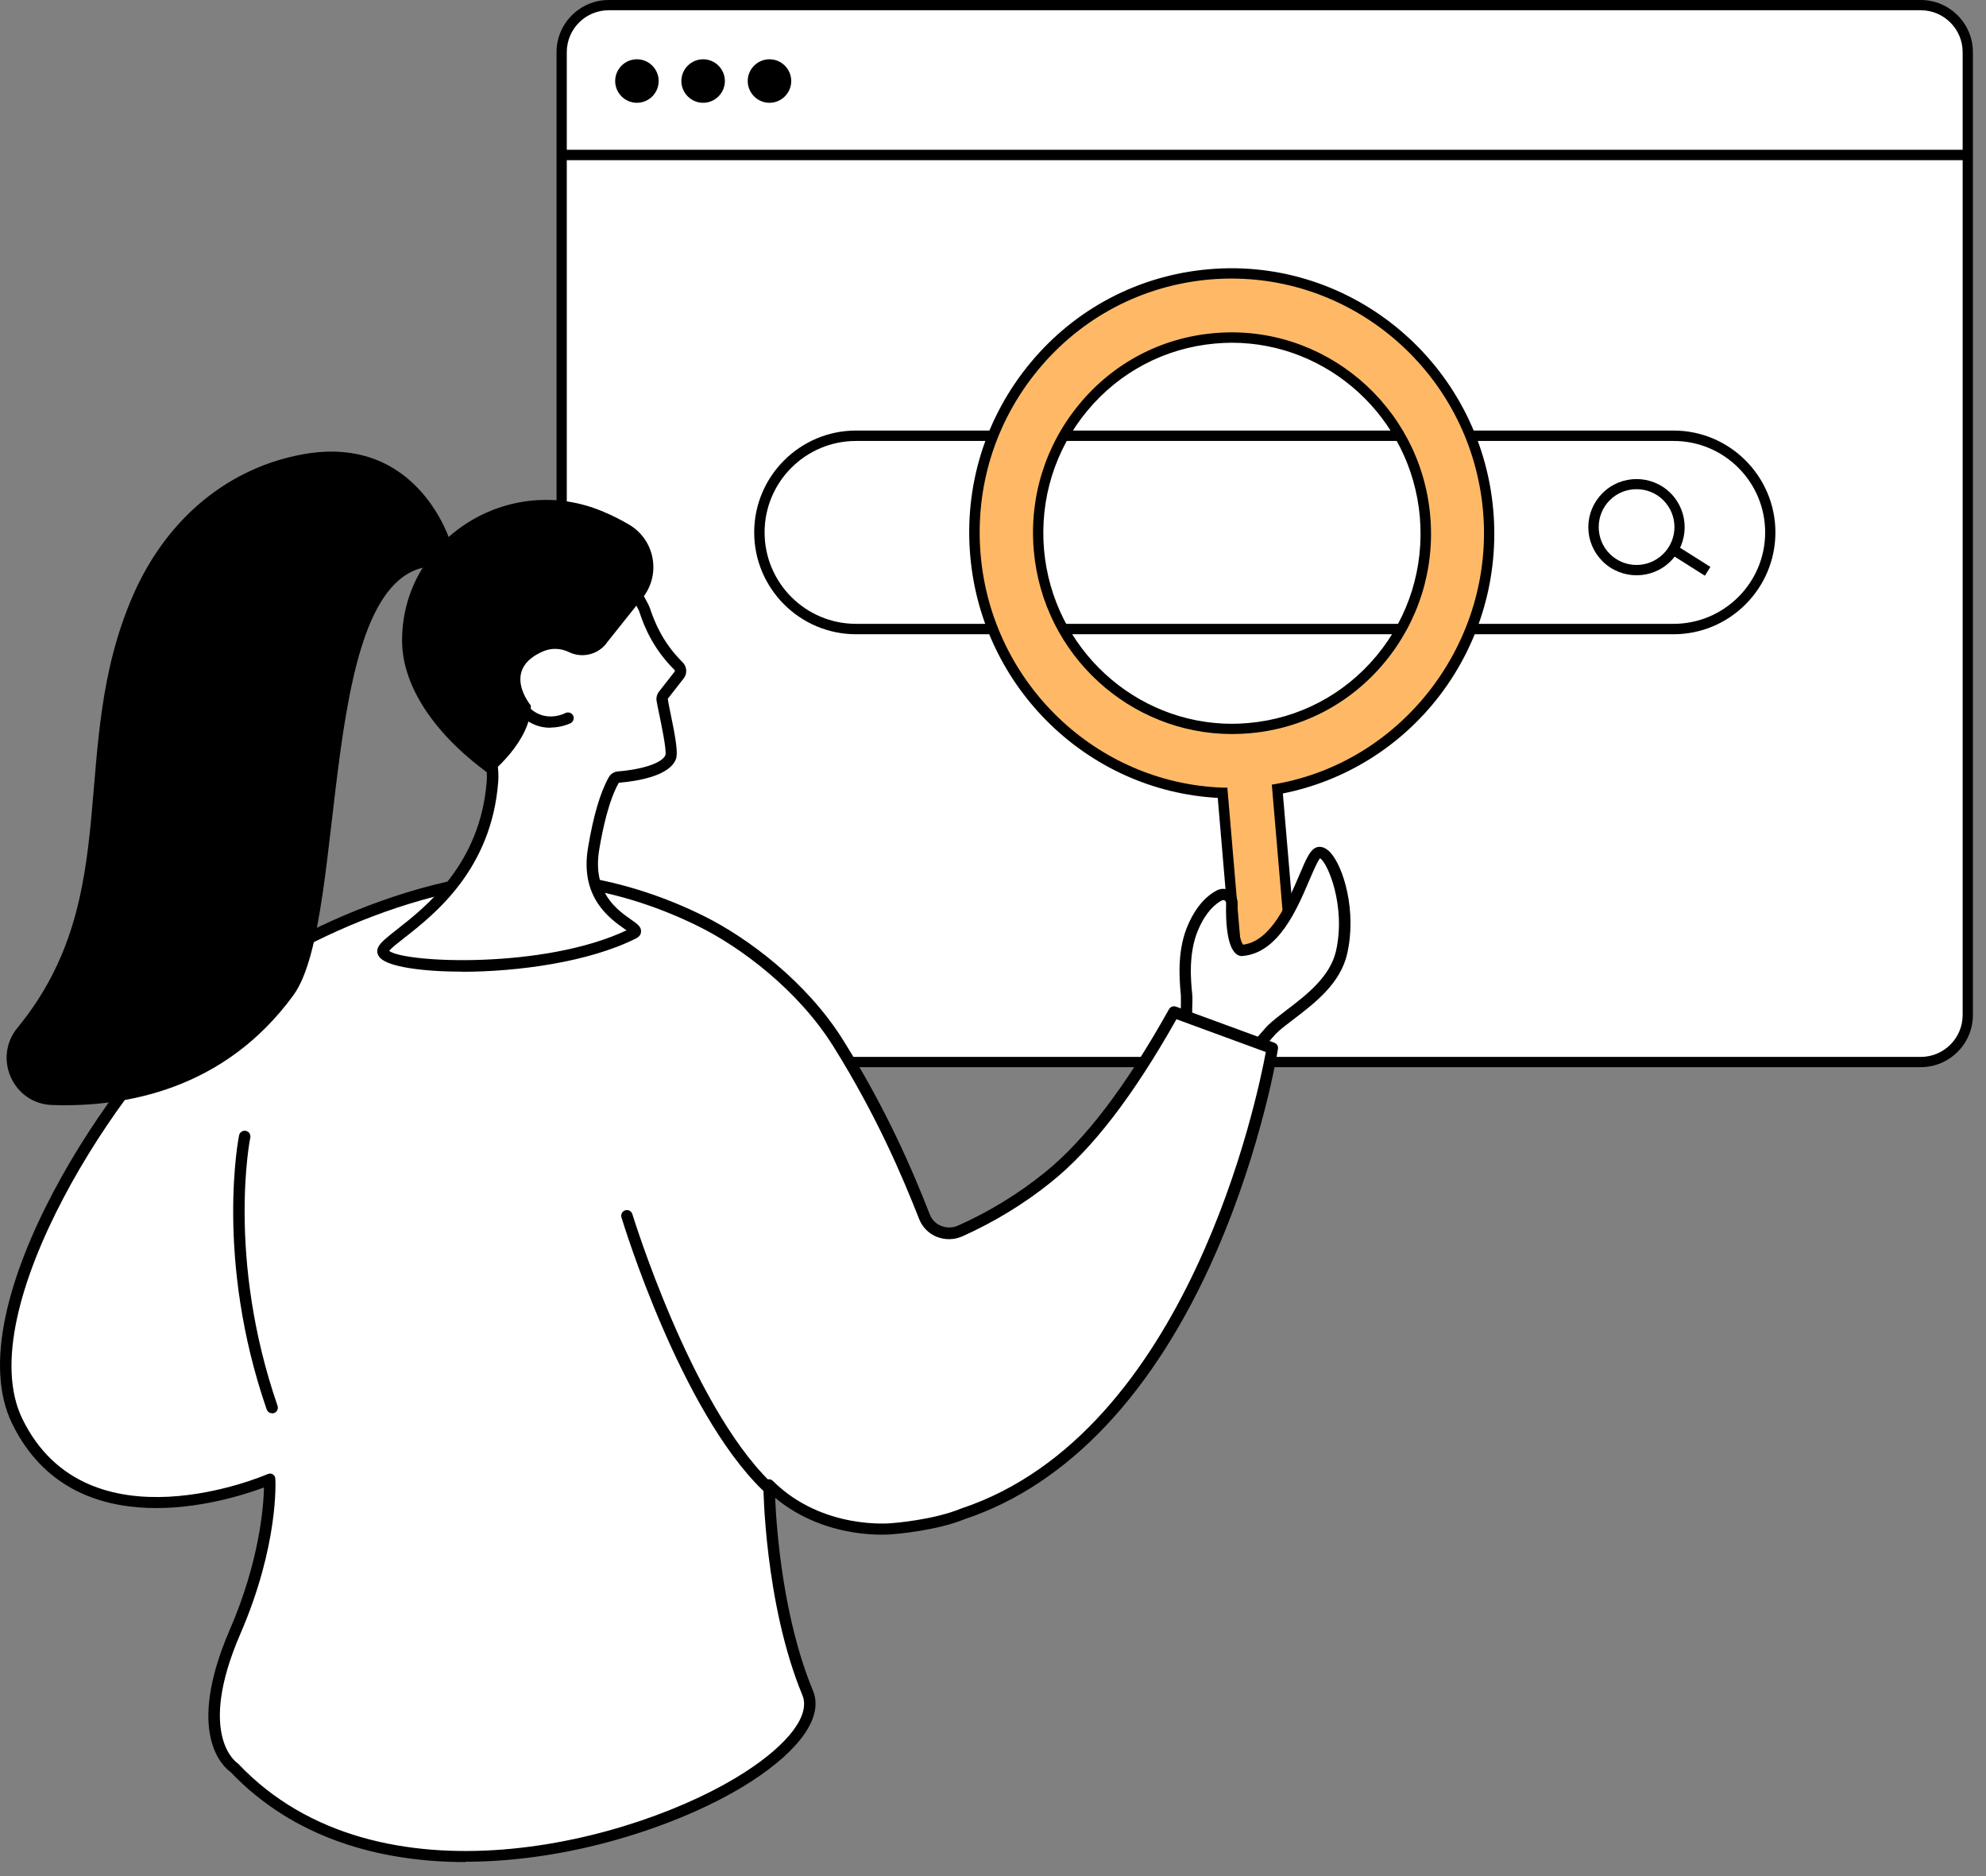 <svg xmlns="http://www.w3.org/2000/svg" width="126" height="119" viewBox="0 0 126 119" fill="none"><rect x="0" y="0" width="126" height="119" fill="#808080" stroke="none"/><path d="M121.859 0.32H38.619C36.969 0.32 35.629 1.66 35.629 3.31V64.38C35.629 66.03 36.969 67.37 38.619 67.37H121.859C123.509 67.37 124.849 66.03 124.849 64.38V3.31C124.849 1.66 123.509 0.32 121.859 0.32Z" fill="white"></path><path d="M121.859 67.69H38.619C36.789 67.69 35.309 66.2 35.309 64.38V3.31C35.309 1.48 36.799 0 38.619 0H121.859C123.689 0 125.169 1.49 125.169 3.31V64.38C125.169 66.21 123.679 67.69 121.859 67.69ZM38.619 0.65C37.149 0.65 35.959 1.84 35.959 3.31V64.38C35.959 65.85 37.149 67.04 38.619 67.04H121.859C123.329 67.04 124.519 65.85 124.519 64.38V3.31C124.519 1.84 123.329 0.65 121.859 0.65H38.619Z" fill="black"></path><path d="M40.409 6.52C39.649 6.52 39.029 5.9 39.029 5.14C39.029 4.38 39.649 3.76 40.409 3.76C41.169 3.76 41.789 4.38 41.789 5.14C41.789 5.9 41.169 6.52 40.409 6.52Z" fill="black"></path><path d="M44.609 6.52C43.849 6.52 43.229 5.9 43.229 5.14C43.229 4.38 43.849 3.76 44.609 3.76C45.369 3.76 45.989 4.38 45.989 5.14C45.989 5.9 45.369 6.52 44.609 6.52Z" fill="black"></path><path d="M48.819 6.52C48.059 6.52 47.439 5.9 47.439 5.14C47.439 4.38 48.059 3.76 48.819 3.76C49.579 3.76 50.199 4.38 50.199 5.14C50.199 5.9 49.579 6.52 48.819 6.52Z" fill="black"></path><path d="M106.179 39.9H54.309C50.919 39.9 48.179 37.15 48.179 33.77C48.179 30.39 50.919 27.64 54.309 27.64H106.179C109.569 27.64 112.309 30.38 112.309 33.77C112.309 37.16 109.559 39.9 106.179 39.9Z" fill="white"></path><path d="M106.179 40.23H54.309C50.749 40.23 47.849 37.33 47.849 33.77C47.849 30.21 50.749 27.31 54.309 27.31H106.179C109.739 27.31 112.639 30.21 112.639 33.77C112.639 37.33 109.739 40.23 106.179 40.23ZM54.309 27.97C51.109 27.97 48.509 30.57 48.509 33.77C48.509 36.97 51.109 39.57 54.309 39.57H106.179C109.379 39.57 111.989 36.97 111.989 33.77C111.989 30.57 109.389 27.97 106.179 27.97H54.309Z" fill="black"></path><path d="M105.759 35.37C106.829 34.3 106.829 32.58 105.759 31.51C104.689 30.44 102.969 30.44 101.899 31.51C100.829 32.58 100.829 34.3 101.899 35.37C102.969 36.44 104.689 36.44 105.759 35.37Z" fill="white"></path><path d="M103.829 36.49C103.049 36.49 102.259 36.19 101.669 35.6C101.089 35.02 100.769 34.25 100.769 33.44C100.769 32.63 101.089 31.86 101.669 31.28C102.859 30.09 104.799 30.09 105.989 31.28C107.179 32.47 107.179 34.41 105.989 35.6C105.389 36.2 104.609 36.49 103.829 36.49ZM103.829 31.03C103.209 31.03 102.599 31.26 102.129 31.73C101.679 32.18 101.429 32.79 101.429 33.43C101.429 34.07 101.679 34.68 102.129 35.13C103.069 36.07 104.589 36.07 105.529 35.13C106.469 34.19 106.469 32.67 105.529 31.73C105.059 31.26 104.449 31.03 103.829 31.03Z" fill="black"></path><path d="M108.339 36.24L106.029 34.78L108.339 36.24Z" fill="white"></path><path d="M106.208 34.502L105.856 35.06L108.164 36.518L108.516 35.96L106.208 34.502Z" fill="black"></path><path d="M124.659 9.5H35.629V10.16H124.659V9.5Z" fill="black"></path><path d="M94.409 32.38C93.609 23.31 85.679 16.61 76.689 17.4C67.709 18.19 61.079 26.19 61.879 35.26C62.619 43.63 69.439 49.99 77.559 50.29L78.499 61.27C78.579 62.23 79.429 62.95 80.389 62.88C81.349 62.81 82.059 61.97 81.979 61.01L81.049 50.05C89.289 48.58 95.189 40.96 94.429 32.38H94.409ZM79.239 46.18C72.479 46.78 66.499 41.73 65.899 34.9C65.299 28.07 70.289 22.05 77.049 21.45C83.809 20.85 89.789 25.9 90.389 32.73C90.989 39.56 85.999 45.58 79.239 46.18Z" fill="#FFB966"></path><path d="M80.249 63.22C79.179 63.22 78.259 62.39 78.169 61.31L77.259 50.61C69.019 50.16 62.299 43.63 61.559 35.29C61.159 30.82 62.519 26.46 65.369 23.02C68.219 19.58 72.239 17.47 76.669 17.08C85.819 16.27 93.929 23.12 94.739 32.36C95.109 36.57 93.909 40.74 91.359 44.09C88.879 47.34 85.349 49.54 81.389 50.33L82.299 61C82.349 61.55 82.179 62.09 81.819 62.51C81.459 62.93 80.959 63.18 80.409 63.23C80.359 63.23 80.299 63.23 80.249 63.23V63.22ZM78.139 17.67C77.669 17.67 77.199 17.69 76.729 17.73C72.469 18.11 68.619 20.13 65.879 23.44C63.139 26.75 61.839 30.93 62.219 35.23C62.939 43.33 69.539 49.67 77.579 49.96H77.869L78.829 61.24C78.899 62.02 79.589 62.61 80.359 62.55C80.739 62.52 81.079 62.35 81.319 62.06C81.559 61.77 81.679 61.41 81.649 61.03L80.689 49.77L80.979 49.72C89.059 48.28 94.819 40.67 94.089 32.41C93.349 24.01 86.329 17.67 78.139 17.67ZM78.169 46.56C71.699 46.56 66.169 41.55 65.589 34.93C65.289 31.54 66.319 28.24 68.479 25.63C70.639 23.02 73.679 21.42 77.039 21.13C83.969 20.52 90.119 25.71 90.739 32.71C91.039 36.1 90.009 39.4 87.849 42.01C85.689 44.62 82.649 46.22 79.289 46.51C78.919 46.54 78.549 46.56 78.179 46.56H78.169ZM78.149 21.74C77.799 21.74 77.449 21.76 77.099 21.79C73.919 22.07 71.029 23.59 68.979 26.06C66.929 28.53 65.959 31.67 66.239 34.88C66.799 41.16 72.039 45.91 78.169 45.91C78.519 45.91 78.869 45.89 79.219 45.86C82.399 45.58 85.289 44.06 87.339 41.59C89.389 39.12 90.359 35.98 90.079 32.77C89.519 26.49 84.279 21.74 78.149 21.74Z" fill="black"></path><path d="M78.709 67.12C79.109 67.26 80.369 65.6 80.669 65.31C81.839 64.16 84.549 62.81 85.089 60.42C85.799 57.31 84.449 53.98 83.659 54.08C82.869 54.18 81.859 60.08 78.759 60.3C78.759 60.3 78.059 60.22 78.139 57.3C78.149 56.89 77.709 56.61 77.349 56.8C76.849 57.06 76.219 57.61 75.699 58.8C75.029 60.31 75.159 62.06 75.269 63.1C75.339 63.79 75.089 65.87 75.619 66.05L78.719 67.13L78.709 67.12Z" fill="white"></path><path d="M78.769 67.49C78.709 67.49 78.659 67.49 78.599 67.46L75.499 66.38C74.919 66.18 74.889 65.28 74.919 63.93C74.919 63.61 74.929 63.3 74.919 63.13C74.789 61.83 74.719 60.14 75.379 58.65C75.959 57.33 76.689 56.74 77.199 56.48C77.479 56.33 77.809 56.35 78.089 56.52C78.369 56.69 78.529 56.99 78.519 57.31C78.469 59.24 78.769 59.79 78.869 59.92C80.649 59.7 81.709 57.2 82.419 55.54C82.899 54.4 83.169 53.78 83.639 53.72C83.899 53.69 84.159 53.81 84.409 54.08C85.239 54.99 86.089 57.8 85.469 60.5C85.039 62.39 83.409 63.63 82.099 64.63C81.659 64.97 81.239 65.28 80.949 65.57C80.889 65.63 80.769 65.77 80.629 65.93C79.729 66.98 79.209 67.49 78.779 67.49H78.769ZM75.769 65.71L78.779 66.75C79.069 66.62 79.789 65.77 80.069 65.45C80.229 65.27 80.359 65.12 80.429 65.05C80.759 64.73 81.189 64.4 81.649 64.05C82.869 63.12 84.379 61.97 84.759 60.33C85.409 57.46 84.219 54.7 83.749 54.44C83.589 54.62 83.309 55.28 83.079 55.81C82.289 57.67 81.099 60.48 78.799 60.64C78.779 60.64 78.749 60.64 78.729 60.64C78.349 60.6 77.719 60.1 77.789 57.28C77.789 57.19 77.729 57.13 77.699 57.12C77.669 57.1 77.599 57.07 77.529 57.11C77.119 57.32 76.529 57.81 76.039 58.93C75.369 60.44 75.559 62.27 75.639 63.05C75.659 63.27 75.659 63.58 75.639 63.94C75.639 64.44 75.609 65.48 75.769 65.71Z" fill="black"></path><path d="M80.729 66.49L74.489 64.2C72.039 68.58 69.409 72.34 66.479 74.69C64.759 76.07 62.889 77.2 60.929 78.08C60.049 78.47 59.019 78.07 58.659 77.17C57.689 74.69 56.069 70.79 53.209 66.2C51.059 62.75 47.479 59.91 44.519 58.44C39.909 56.15 34.549 55.05 29.439 56.07C19.589 58.04 12.849 63.78 12.849 63.78C7.489 68.06 -2.411 82.99 1.119 90.17C5.449 98.98 17.119 93.83 17.119 93.83C17.119 93.83 17.359 97.9 14.919 103.53C11.959 110.36 14.869 112.13 14.869 112.13C26.879 124.82 53.499 112.84 51.249 107.4C48.839 101.58 48.799 94.19 48.799 94.19C52.129 97.48 56.679 96.97 56.679 96.97C56.679 96.97 59.309 96.77 61.119 96.03C76.889 90.8 80.729 66.5 80.729 66.5V66.49Z" fill="white"></path><path d="M29.539 118.11C24.069 118.11 18.619 116.59 14.629 112.4C14.229 112.12 11.699 110.03 14.579 103.37C16.459 99.03 16.719 95.59 16.749 94.35C14.429 95.22 4.689 98.28 0.779 90.32C-2.911 82.81 7.429 67.62 12.609 63.49C12.669 63.44 19.529 57.67 29.359 55.71C34.169 54.75 39.609 55.6 44.669 58.11C47.409 59.47 51.179 62.26 53.509 66C56.259 70.41 57.889 74.21 58.989 77.03C59.119 77.37 59.379 77.63 59.719 77.76C60.059 77.9 60.439 77.89 60.779 77.74C62.749 76.86 64.589 75.74 66.249 74.4C68.829 72.33 71.419 68.93 74.169 64.01C74.259 63.86 74.439 63.79 74.609 63.85L80.849 66.14C81.009 66.2 81.109 66.36 81.079 66.53C81.079 66.59 80.079 72.73 77.159 79.42C73.279 88.32 67.769 94.17 61.229 96.35C59.409 97.1 56.809 97.3 56.699 97.31C56.529 97.33 52.499 97.75 49.179 95.01C49.269 97.1 49.689 102.69 51.579 107.24C52.249 108.85 50.829 110.94 47.689 112.98C43.729 115.55 36.619 118.09 29.539 118.09V118.11ZM17.109 93.46C17.179 93.46 17.239 93.48 17.299 93.51C17.399 93.57 17.469 93.68 17.469 93.8C17.479 93.97 17.689 98.02 15.239 103.66C12.469 110.07 15.019 111.8 15.049 111.82C15.069 111.84 15.099 111.86 15.119 111.88C23.979 121.24 40.439 116.83 47.289 112.39C50.069 110.59 51.419 108.77 50.909 107.53C48.499 101.71 48.429 94.26 48.429 94.19C48.429 94.04 48.519 93.91 48.649 93.86C48.779 93.8 48.939 93.83 49.039 93.94C52.209 97.08 56.579 96.62 56.619 96.61C56.659 96.61 59.229 96.41 60.969 95.69C75.439 90.89 79.799 69.48 80.309 66.73L74.639 64.65C71.899 69.51 69.299 72.89 66.689 74.98C64.979 76.36 63.079 77.51 61.059 78.42C60.539 78.65 59.959 78.66 59.429 78.45C58.909 78.24 58.509 77.83 58.309 77.31C57.209 74.52 55.609 70.76 52.889 66.4C50.639 62.79 46.999 60.09 44.339 58.77C39.419 56.33 34.149 55.5 29.499 56.43C19.849 58.36 13.139 64 13.069 64.06C7.839 68.24 -1.971 83.1 1.429 90.02C5.559 98.43 16.849 93.56 16.959 93.51C17.009 93.49 17.059 93.48 17.109 93.48V93.46Z" fill="black"></path><path d="M17.259 89.64C17.109 89.64 16.969 89.55 16.919 89.4C13.609 79.83 15.149 72.09 15.169 72.01C15.209 71.82 15.399 71.69 15.599 71.73C15.799 71.77 15.919 71.96 15.879 72.16C15.859 72.24 14.369 79.79 17.609 89.17C17.669 89.36 17.579 89.56 17.389 89.63C17.349 89.64 17.309 89.65 17.269 89.65L17.259 89.64Z" fill="black"></path><path d="M48.609 94.6C48.519 94.6 48.429 94.57 48.359 94.5C43.179 89.44 39.579 77.72 39.429 77.22C39.369 77.03 39.479 76.83 39.669 76.77C39.859 76.71 40.059 76.82 40.119 77.01C40.159 77.13 43.819 89.05 48.859 93.98C48.999 94.12 49.009 94.35 48.859 94.49C48.789 94.56 48.699 94.6 48.599 94.6H48.609Z" fill="black"></path><path d="M35.069 34.05C37.059 34.05 38.899 35.14 39.899 36.86C40.359 37.66 40.779 38.4 40.869 38.61C41.059 39.09 41.489 40.7 43.059 42.24C43.209 42.39 43.239 42.63 43.099 42.81L42.099 44.09C42.029 44.18 41.999 44.29 42.019 44.4C42.139 45.08 42.739 47.57 42.559 48.01C42.189 48.96 39.919 49.22 39.239 49.27C39.109 49.28 38.999 49.35 38.939 49.46C38.719 49.85 38.149 50.98 37.669 53.79C36.949 58.08 41.039 58.74 40.199 59.16C34.389 62.09 23.699 61.42 24.319 60.21C24.829 59.21 30.699 56.61 31.239 49.56C31.579 45.16 25.419 44.8 29.859 36.43C30.889 34.49 33.119 34.02 35.059 34.03L35.069 34.05Z" fill="white"></path><path d="M29.289 61.63C26.709 61.63 24.659 61.31 24.129 60.77C23.929 60.57 23.879 60.31 23.999 60.07C24.149 59.77 24.559 59.45 25.179 58.96C27.029 57.51 30.469 54.82 30.879 49.56C30.989 48.08 30.319 47.12 29.549 46C28.179 44.03 26.619 41.79 29.549 36.29C30.459 34.58 32.369 33.68 35.069 33.7C37.169 33.7 39.139 34.85 40.209 36.69C41.079 38.19 41.169 38.41 41.199 38.49C41.229 38.56 41.259 38.64 41.289 38.74C41.519 39.38 41.999 40.71 43.299 42C43.589 42.28 43.619 42.73 43.369 43.04L42.369 44.32C42.389 44.5 42.439 44.75 42.499 45.04C42.879 46.85 43.029 47.78 42.879 48.16C42.459 49.23 40.429 49.55 39.259 49.65C38.629 50.76 38.239 52.56 38.019 53.88C37.559 56.6 39.169 57.72 40.039 58.33C40.439 58.61 40.699 58.79 40.669 59.1C40.669 59.22 40.599 59.4 40.359 59.52C37.369 61.03 32.829 61.64 29.289 61.64V61.63ZM24.699 60.32C25.719 61.08 34.519 61.48 39.749 59.01C39.709 58.98 39.659 58.95 39.619 58.92C38.699 58.27 36.769 56.93 37.309 53.76C37.639 51.77 38.079 50.27 38.619 49.31C38.739 49.09 38.959 48.95 39.209 48.93C40.819 48.8 42.029 48.38 42.219 47.89C42.299 47.58 41.949 45.9 41.799 45.18C41.739 44.88 41.679 44.63 41.659 44.47C41.619 44.26 41.679 44.04 41.809 43.87L42.809 42.59C42.809 42.59 42.819 42.52 42.799 42.5C41.379 41.09 40.859 39.66 40.619 38.97C40.589 38.88 40.559 38.8 40.539 38.74C40.499 38.65 40.329 38.3 39.589 37.03C38.649 35.42 36.919 34.41 35.069 34.4C32.629 34.39 30.969 35.13 30.189 36.61C27.479 41.73 28.839 43.68 30.149 45.57C30.929 46.7 31.739 47.86 31.609 49.59C31.179 55.16 27.569 57.99 25.639 59.5C25.239 59.81 24.859 60.11 24.709 60.29L24.699 60.32Z" fill="black"></path><path d="M38.449 40.83L40.769 37.92C41.959 36.43 41.549 34.23 39.899 33.27C39.439 33 38.909 32.72 38.309 32.47C32.349 29.9 25.509 34.14 25.509 40.63C25.509 43.29 27.279 46.37 31.059 49.11C31.059 49.11 33.709 47.02 33.679 44.75C33.679 44.75 31.749 42.47 34.469 41.31C34.989 41.09 35.579 41.11 36.089 41.36C36.909 41.76 37.889 41.54 38.459 40.83H38.449Z" fill="black"></path><path d="M34.909 46.16C34.109 46.16 33.079 45.82 32.329 44.38C32.239 44.2 32.299 43.99 32.479 43.89C32.659 43.8 32.869 43.86 32.969 44.04C34.049 46.09 35.679 45.32 35.869 45.23C36.049 45.14 36.259 45.21 36.359 45.38C36.449 45.56 36.379 45.77 36.209 45.87C36.199 45.87 35.649 46.15 34.929 46.15L34.909 46.16Z" fill="black"></path><path d="M28.609 34.47C28.609 34.47 26.599 27.5 19.249 28.81C14.659 29.63 10.659 32.71 8.449 37.74C4.189 47.48 8.049 56.74 1.109 65.19C-0.461 67.1 0.819 70 3.289 70.09C7.949 70.25 14.249 69.12 18.619 63.12C22.199 58.2 19.949 35.58 27.829 35.92L28.619 34.46L28.609 34.47Z" fill="black"></path></svg>
